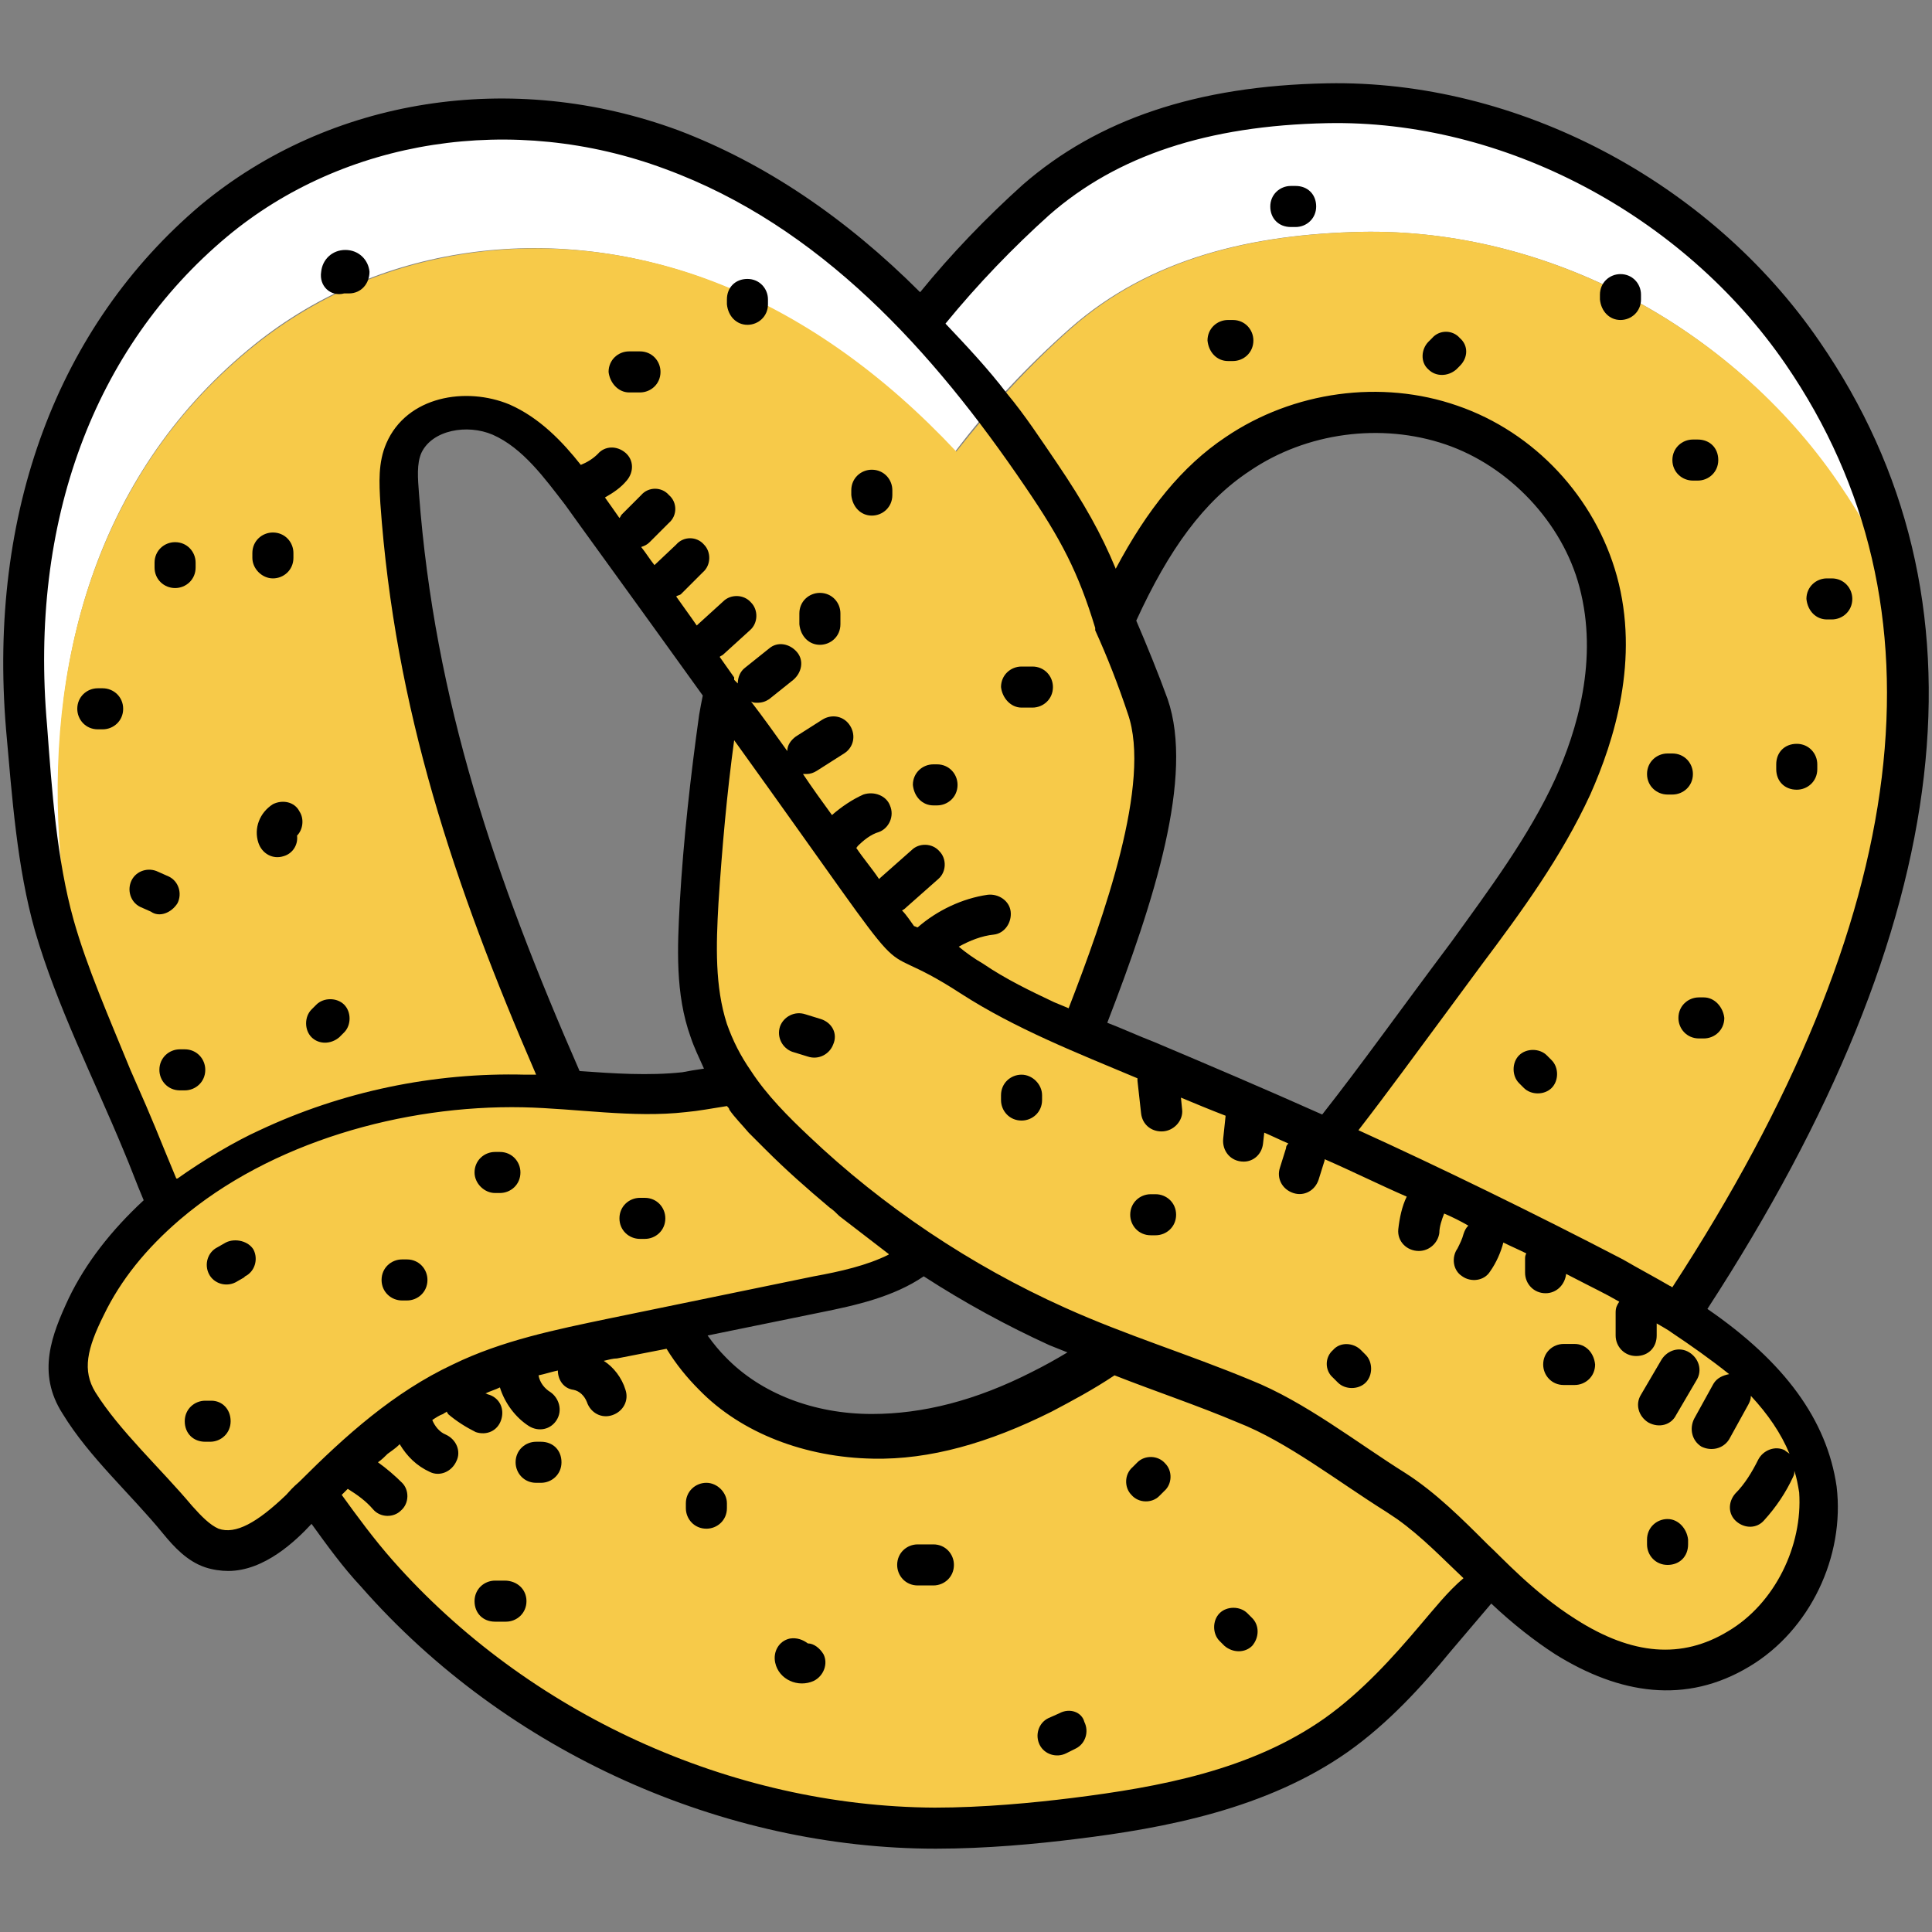 <?xml version="1.0" encoding="UTF-8"?>
<svg xmlns="http://www.w3.org/2000/svg" xmlns:xlink="http://www.w3.org/1999/xlink" version="1.1" id="Ebene_1" x="0px" y="0px" viewBox="0 0 160 160" style="enable-background:new 0 0 160 160;" xml:space="preserve">
<rect x="0" y="0" width="160" height="160" fill="#808080" stroke="none"/>
<style type="text/css">
	.st0{fill:#FFFFFF;}
	.st1{clip-path:url(#SVGID_00000081627175113772620130000015783111286399536772_);fill:#F7CA49;}
	.st2{clip-path:url(#SVGID_00000081627175113772620130000015783111286399536772_);}
</style>
<g>
	<path class="st0" d="M95.6,61c-0.2,0.3-0.3,0.7-0.5,1c0,0,0,0,0,0c0.2,0.4,0.4,0.9,0.6,1.3C95.8,62.6,95.7,61.8,95.6,61L95.6,61z    M149.3,29.2c-8.7-12.7-24-21-39.4-20.7c-8.9,0.2-17.4,2.1-24.1,8c-3.5,3.1-6.6,6.5-9.5,10.2c-5.9-6.3-12.8-11.4-20.7-14.3   c-12.8-4.7-27.3-2.9-37.9,5.9C5.1,28.9,0.9,44.5,2.2,60.2C2.6,65.6,3,71.4,4.5,76.6c0.5,1.6,1,3.2,1.6,4.7c-0.5-3.5-0.8-7.1-1-10.5   C3.7,55.1,7.9,39.5,20.5,29c10.6-8.9,25.2-10.6,37.9-5.9c7.9,2.9,14.8,8,20.7,14.3c2.8-3.7,6-7.1,9.5-10.2c6.7-5.9,15.2-7.8,24.1-8   c15.5-0.3,30.7,7.9,39.4,20.7c2.2,3.2,4,6.5,5.3,9.9C156.5,42.8,153.9,35.9,149.3,29.2L149.3,29.2z M149.3,29.2"></path>
	<g>
		<defs>
			<rect id="SVGID_1_" y="6.5" width="160" height="147"></rect>
		</defs>
		<clipPath id="SVGID_00000137112686904191923770000007345913795855968413_">
			<use xlink:href="#SVGID_1_" style="overflow:visible;"></use>
		</clipPath>
		<path style="clip-path:url(#SVGID_00000137112686904191923770000007345913795855968413_);fill:#F7CA49;" d="M11.7,94.5    c-1.8-4.3-3.9-8.7-5.6-13.2c0.3,2,0.7,4,1.3,5.9c1.3,4.6,3.4,9.1,5.4,13.6c0.4-0.4,0.8-0.7,1.2-1.1C13.1,98,12.4,96.3,11.7,94.5    L11.7,94.5z M60.7,89.4v0.5c0.1,0,0.2,0,0.3-0.1C60.8,89.6,60.7,89.5,60.7,89.4L60.7,89.4z M60.7,89.4"></path>
		<path style="clip-path:url(#SVGID_00000137112686904191923770000007345913795855968413_);fill:#F7CA49;" d="M145.5,113.9    c-1.8-1.9-4.1-3.6-6.4-5c11.6-17.5,21.4-38.7,18.4-59.1c-1.3-3.4-3.1-6.7-5.3-9.9c-8.7-12.7-24-21-39.4-20.7    c-8.9,0.2-17.4,2.1-24.1,8c-3.5,3.1-6.6,6.5-9.5,10.2C73.3,31.1,66.4,26,58.5,23.1c-12.8-4.7-27.3-2.9-37.9,5.9    C7.9,39.5,3.7,55.1,5,70.9c0.3,3.4,0.5,7,1,10.5c1.7,4.4,3.9,8.8,5.6,13.2c0.7,1.8,1.4,3.5,2.2,5.3c-0.4,0.3-0.8,0.7-1.2,1.1    c-2.2,2.1-4.2,4.6-5.5,7.3c-1.3,2.7-2.3,5.3-0.6,8c0.8,1.3,1.8,2.6,2.9,3.8c1.7,2,3.6,3.8,5.2,5.7c0.8,1,1.7,2,2.9,2.4    c2.7,1,5.4-1.3,7.3-3.4c0.4-0.4,0.7-0.7,1.1-1.1c1.6,2.3,3.3,4.6,5.1,6.7c11.5,13.1,28.7,21,46.1,21.1c3.9,0,7.8-0.3,11.7-0.8    c7.6-0.9,15.4-2.5,21.7-6.9c3.1-2.2,5.7-5.1,8.2-8c1.5-1.8,3-3.6,4.5-5.4c0.3,0.3,0.6,0.6,0.9,0.9c1.7,1.6,3.5,3.1,5.4,4.3    c4.4,2.8,9.4,4,14.4,1c3.4-2.1,5.7-5.7,6.3-9.6c0.2-1.2,0.2-2.4,0.1-3.7C149.9,119.6,148.1,116.5,145.5,113.9L145.5,113.9z     M46.9,90.3c-3.2-7.4-6.3-14.8-8.6-22.5c-1-3-1.8-6.1-2.5-9.2C34.4,52.9,33.5,47,33.1,41c-0.1-1.4-0.2-2.9,0.4-4.2    c1.3-2.8,5.2-3.5,8-2.3c2.8,1.2,4.8,3.8,6.7,6.3c0.8,1,5.7,7.9,11.9,16.5c-0.2,0.7-0.3,1.4-0.5,2.2c-0.2,1.1-0.3,2.2-0.5,3.3    c-0.5,4-0.9,8.1-1.1,12.1c-0.2,3.6-0.4,7.2,0.8,10.6c0.5,1.4,1.1,2.7,1.9,3.9c0.1,0.1,0.2,0.3,0.3,0.4c-0.1,0-0.2,0-0.3,0.1    c-1.3,0.3-2.7,0.5-4,0.7C53.4,90.8,50.1,90.5,46.9,90.3L46.9,90.3z M86.3,115.1c-1.1,0.5-2.2,1.1-3.3,1.5c0,0,0,0,0,0    c-3.4,1.4-7,2.2-10.7,2.2c-1.5,0-2.9-0.2-4.3-0.5c-3.4-0.7-6.5-2.3-8.9-4.7c-1.2-1.2-2.2-2.6-3-4.1c3.9-0.8,7.8-1.6,11.7-2.4    c3.1-0.6,6.5-1.4,8.9-3.4c3.5,2.3,7.2,4.4,11.1,6.1c1.5,0.7,2.9,1.3,4.4,1.9C90.2,113,88.3,114.1,86.3,115.1L86.3,115.1z     M130.3,65.2c-2.4,5.3-6,10-9.5,14.7c-3.5,4.8-7.1,9.7-10.8,14.4c-4.8-2.2-9.7-4.2-14.5-6.2C95.3,88,95.1,88,95,87.9    c-1.8-0.7-3.6-1.5-5.4-2.2c2.8-7.1,6-15.8,6.2-22.3c-0.2-0.4-0.4-0.9-0.6-1.3c0,0,0,0,0,0c0.1-0.3,0.3-0.7,0.5-1    c-0.1-0.9-0.3-1.8-0.5-2.5c-0.8-2.3-1.8-4.7-2.8-7.1c0,0,0,0,0,0c2.3-5.4,5.4-10.5,10.2-13.8c5.1-3.5,11.8-4.4,17.7-2.4    c5.8,2,10.6,7,12.2,13c0.5,1.9,0.7,3.8,0.7,5.7C133,57.8,131.9,61.7,130.3,65.2L130.3,65.2z M130.3,65.2"></path>
		<path style="clip-path:url(#SVGID_00000137112686904191923770000007345913795855968413_);" d="M141.4,108.4    c20.8-32,23.9-58.9,9.3-80.1C141.6,15,125.6,6.6,109.9,6.9c-10.8,0.2-19,3-25.2,8.4c-3,2.7-5.9,5.7-8.5,8.9    c-6.2-6.2-12.9-10.7-20-13.4c-13.8-5.1-28.9-2.7-39.6,6.2C4.8,27-1,42.4,0.5,60.4C1,66,1.4,71.8,2.9,77.1    c1.8,6.2,4.9,12.3,7.3,18.1c0.6,1.4,1.1,2.8,1.7,4.2c-2.7,2.5-4.8,5.2-6.2,8.1c-1.4,3-2.7,6.2-0.5,9.6c2.2,3.6,5.6,6.6,8.3,9.9    c0.9,1.1,2,2.3,3.5,2.8c0.6,0.2,1.3,0.3,1.9,0.3c3,0,5.6-2.5,6.9-3.9c1.3,1.8,2.6,3.6,4.1,5.2c12.1,13.8,30.1,21.7,47.6,21.7    c4.2,0,8.4-0.4,11.6-0.8c7.4-0.9,15.8-2.5,22.5-7.2c3.4-2.4,6.2-5.5,8.5-8.3c1.1-1.3,2.3-2.7,3.4-4c1.8,1.7,3.6,3.1,5.3,4.2    c5.3,3.3,10.8,4.2,16.1,1c5-3,7.9-9.1,7.2-14.9C151.3,117.6,147.8,112.8,141.4,108.4L141.4,108.4z M86.9,17.8    c5.6-4.9,13.1-7.4,23-7.6c14.6-0.3,29.5,7.6,38,20c13.7,20,10.6,45.7-9.4,76.4c-0.1,0-0.1-0.1-0.2-0.1c-1.2-0.7-2.7-1.5-3.9-2.2    c-7.3-3.8-15.3-7.7-21.9-10.7c2.4-3.1,4.8-6.4,7.1-9.5l3.1-4.2c3.3-4.4,6.6-8.9,9-14.1c2-4.5,4.1-11.2,2.2-18.1    c-1.8-6.5-6.8-11.9-13.2-14.1c-6.3-2.2-13.6-1.2-19.2,2.6c-3.6,2.4-6.5,6-9.1,10.9c-1.2-2.9-2.6-5.4-4.9-8.8    c-1.3-1.9-2.6-3.9-4.1-5.7c-1.6-2.1-3.4-4-5.1-5.8C81,23.5,83.9,20.5,86.9,17.8L86.9,17.8z M95.6,86.3c-1.3-0.5-2.6-1.1-3.9-1.6    c3.9-10.1,7.2-20.4,5-26.8c-0.8-2.2-1.7-4.4-2.6-6.5c2.7-5.9,5.6-9.9,9.4-12.4c4.7-3.2,10.9-4,16.2-2.2c5.3,1.8,9.7,6.5,11.1,11.8    c1.6,6-0.2,11.9-2,15.9c-2.2,4.8-5.5,9.2-8.6,13.5c-4.5,6-7.4,10.1-10.7,14.3C104.8,90.2,100.1,88.2,95.6,86.3L95.6,86.3z     M6.1,76.2c-1.4-5-1.8-10.7-2.2-16.1C2.4,43.2,7.8,28.8,18.8,19.6c9.7-8.1,23.7-10.3,36.3-5.6c12.8,4.7,22.2,15.1,29.8,26.3    c3,4.4,4.4,7.1,5.8,11.7c0,0,0,0.1,0,0.1c0,0,0,0.1,0,0.1c1,2.2,1.9,4.5,2.7,6.9c2,5.7-2,16.9-4.9,24.4c-0.5-0.2-0.2-0.1-1.2-0.5    c-1.9-0.9-4-1.9-5.9-3.2c-0.7-0.4-1.4-0.9-2-1.4c0.9-0.5,1.9-0.9,2.9-1c0.9-0.1,1.5-1,1.4-1.9c-0.1-0.9-1-1.5-1.9-1.4    c-2.1,0.3-4.2,1.3-5.8,2.7c-0.1,0-0.2-0.1-0.3-0.1c-0.3-0.4-0.6-0.9-1-1.3c0.2-0.1,0.3-0.2,0.4-0.3l2.6-2.3    c0.7-0.6,0.7-1.7,0.1-2.3c-0.6-0.7-1.7-0.7-2.3-0.1l-2.6,2.3c0,0-0.1,0.1-0.1,0.1c-0.6-0.9-1.3-1.7-1.9-2.6c0,0,0.1,0,0.1-0.1    c0.5-0.5,1.1-1,1.8-1.2c0.8-0.3,1.3-1.3,0.9-2.2c-0.3-0.8-1.3-1.2-2.2-0.9c-0.9,0.4-1.8,1-2.6,1.7c-0.8-1.1-1.6-2.2-2.4-3.4    c0.1,0,0.2,0,0.3,0c0.3,0,0.6-0.1,0.9-0.3l2.2-1.4c0.8-0.5,1-1.5,0.5-2.3c-0.5-0.8-1.5-1-2.3-0.5l-2.2,1.4    c-0.4,0.3-0.7,0.7-0.7,1.2c-1-1.4-2-2.8-3-4.1c0.2,0.1,0.3,0.1,0.5,0.1c0.4,0,0.7-0.1,1-0.3l2-1.6c0.7-0.6,0.9-1.6,0.3-2.3    c-0.6-0.7-1.6-0.9-2.3-0.3l-2,1.6c-0.4,0.3-0.6,0.8-0.6,1.3c-0.1-0.1-0.2-0.2-0.3-0.3c0-0.1,0-0.1,0-0.2l-1.2-1.7    c0.1-0.1,0.2-0.1,0.3-0.2l2.2-2c0.7-0.6,0.7-1.7,0.1-2.3c-0.6-0.7-1.7-0.7-2.3-0.1l-2.2,2c-0.4-0.6-1.5-2.1-1.7-2.4    c0.1-0.1,0.3-0.1,0.4-0.2l1.8-1.8c0.7-0.6,0.7-1.7,0.1-2.3c-0.6-0.7-1.7-0.7-2.3,0l-1.8,1.7c0,0,0,0,0,0c-0.4-0.5-0.7-1-1.1-1.5    c0.3-0.1,0.5-0.2,0.7-0.4l1.6-1.6c0.7-0.6,0.7-1.7,0-2.3c-0.6-0.7-1.7-0.7-2.3,0l-1.6,1.6c-0.1,0.1-0.1,0.2-0.2,0.3    c-0.5-0.7-0.9-1.3-1.2-1.7c0.7-0.4,1.3-0.8,1.8-1.4c0.6-0.7,0.6-1.7-0.1-2.3c-0.7-0.6-1.7-0.6-2.3,0.1c-0.4,0.4-0.9,0.7-1.4,0.9    c-1.5-1.9-3.4-3.9-5.9-5c-3.6-1.5-8.5-0.7-10.2,3.2c-0.7,1.6-0.6,3.3-0.5,5c1.2,17,6.1,31.6,12.9,47.3c-0.3,0-0.6,0-0.9,0    c-7.6-0.2-15.2,1.4-22,4.6c-2,0.9-4.7,2.5-6.8,4c0,0,0,0-0.1,0c-1.8-4.3-1.5-3.8-3.8-9C9,84.2,7.2,80.1,6.1,76.2L6.1,76.2z     M48,88.7c-7-16-12-30.6-13.3-47.8c-0.1-1.3-0.2-2.5,0.2-3.4c0.9-1.9,3.8-2.4,5.9-1.5c2.5,1.1,4.3,3.6,6,5.8    c0.7,1,5.8,8,11.4,15.8c-0.1,0.5-0.2,1-0.3,1.6c-0.7,5-1.3,10.3-1.6,15.5c-0.2,3.7-0.4,7.6,0.9,11.2c0.3,0.9,0.7,1.7,1.1,2.6    c-0.7,0.1-1.3,0.2-1.8,0.3C53.7,89.1,50.8,88.9,48,88.7L48,88.7z M18.1,126.6c-0.7-0.3-1.4-1-2.2-1.9c-2.6-3.1-6-6.2-8-9.4    c-1.1-1.8-0.7-3.6,0.7-6.4c1.4-2.9,3.5-5.5,6.3-7.9c7.5-6.4,18.5-9.5,28.4-9.3c4.5,0.1,9.1,0.9,13.5,0.4c1.1-0.1,2.1-0.3,3.4-0.5    c0.1,0.1,0.2,0.2,0.2,0.3c0.4,0.6,1.1,1.3,1.6,1.9c0.3,0.3,0.6,0.6,0.9,0.9c0.2,0.2,0.3,0.3,0.5,0.5c1.7,1.7,3.4,3.2,5.3,4.8    c0.3,0.2,0.5,0.4,0.8,0.7c1.3,1,2.6,2,3.9,3c0.1,0.1,0.2,0.1,0.2,0.2c-1.8,0.9-4,1.4-6.2,1.8l-17,3.5c-4.3,0.9-8.8,1.8-12.9,3.8    c-4.9,2.3-8.9,5.9-12.7,9.7c-0.2,0.2-0.4,0.3-1.1,1.1C21.3,126.1,19.5,127.1,18.1,126.6L18.1,126.6z M86.9,111.4    c0.5,0.2,1,0.4,1.5,0.6c-1,0.6-1.9,1.1-2.9,1.6c-4.7,2.4-9.1,3.5-13.3,3.5c-4.8,0-9.2-1.7-12.1-4.7c-0.5-0.5-1-1.1-1.5-1.8    l9.3-1.9c3-0.6,6.1-1.3,8.6-3C79.9,107.9,83.4,109.8,86.9,111.4L86.9,111.4z M117.6,134.6c-2.2,2.6-4.8,5.5-7.9,7.7    c-6.1,4.3-13.7,5.7-20.9,6.6c-3.2,0.4-7.4,0.8-11.4,0.8c-16.9-0.1-33.7-7.8-44.9-20.5c-1.5-1.7-2.9-3.6-4.2-5.4    c0,0,0.1-0.1,0.1-0.1c0.1-0.1,0.3-0.3,0.4-0.4c0,0,0,0,0,0c0.8,0.5,1.5,1,2.1,1.7c0.6,0.7,1.7,0.7,2.3,0.1    c0.7-0.6,0.7-1.7,0.1-2.3c-0.6-0.6-1.3-1.2-2-1.7c0.3-0.2,0.6-0.5,0.8-0.7c0.7-0.5,0.8-0.6,1-0.8c0.6,1,1.4,1.8,2.5,2.3    c0.8,0.4,1.8,0,2.2-0.9c0.4-0.8,0-1.8-0.9-2.2c-0.5-0.2-0.9-0.7-1.1-1.2c0.3-0.2,0.6-0.4,0.9-0.5c0.1-0.1,0.2-0.1,0.3-0.2    c0,0.1,0.1,0.1,0.1,0.2c0.7,0.6,1.5,1.1,2.3,1.5c0.9,0.3,1.8-0.1,2.1-1c0.3-0.9-0.1-1.8-1-2.1c-0.1,0-0.2-0.1-0.3-0.1    c0.4-0.2,0.8-0.3,1.2-0.5c0.4,1.3,1.3,2.5,2.4,3.2c0.8,0.5,1.8,0.3,2.3-0.5c0.5-0.8,0.2-1.8-0.5-2.3c-0.5-0.3-0.9-0.8-1-1.4    c0.5-0.1,1.1-0.3,1.6-0.4c0,0.8,0.5,1.5,1.3,1.6c0.5,0.1,0.9,0.5,1.1,1c0.3,0.9,1.2,1.4,2.1,1.1c0.9-0.3,1.4-1.2,1.1-2.1    c-0.3-1-1-1.9-1.8-2.4c0.4-0.1,0.8-0.2,1.1-0.2l4.1-0.8c0.8,1.3,1.7,2.4,2.7,3.4c3.5,3.6,8.8,5.6,14.4,5.7    c4.7,0.1,9.6-1.3,14.8-3.9c1.7-0.9,3.4-1.8,5.2-3c3.3,1.3,6.9,2.5,10.2,3.9c4.1,1.6,8.3,4.9,12.3,7.4c0.3,0.2,0.6,0.4,0.9,0.6    c2.1,1.5,3.8,3.3,5.5,4.9C119.9,131.8,118.8,133.2,117.6,134.6L117.6,134.6z M143.1,135.1C143.1,135.1,143.1,135.1,143.1,135.1    c-3.8,2.3-7.9,2-12.6-1c-3.5-2.2-6.2-5.2-7.3-6.2c-2.1-2.1-4.3-4.3-6.8-5.9c-4-2.5-8.3-5.9-12.8-7.7c-5.3-2.2-10.3-3.7-15.4-6    c-7.8-3.5-15.1-8.4-21.2-14.2c-1.7-1.6-3.5-3.4-4.8-5.4c-0.9-1.3-1.5-2.5-2-3.9c-1-3.1-0.9-6.5-0.7-10c0.3-4.6,0.7-9.1,1.3-13.5    c16.9,23.5,10.2,15.4,18.8,21c4.5,2.9,9.6,4.9,14.6,7c0,0.1,0,0.1,0,0.2l0.3,2.7c0.1,0.9,0.8,1.5,1.7,1.5c1,0,1.8-0.9,1.7-1.8    l-0.1-1c1.2,0.5,2.4,1,3.7,1.5l-0.2,1.9c-0.1,1,0.6,1.9,1.7,1.9c0.8,0,1.5-0.6,1.6-1.5l0.1-0.9c0.7,0.3,1.3,0.6,2,0.9    c-0.1,0.1-0.2,0.2-0.2,0.4l-0.5,1.6c-0.3,0.9,0.2,1.8,1.1,2.1c0.9,0.3,1.8-0.2,2.1-1.1l0.5-1.6c0,0,0-0.1,0-0.1    c2.3,1,4.5,2.1,6.8,3.1c0,0,0,0,0,0c-0.4,0.8-0.6,1.8-0.7,2.7c-0.1,1,0.7,1.8,1.7,1.8c0.9,0,1.6-0.7,1.7-1.5    c0-0.5,0.2-1.1,0.4-1.6c0,0,0,0,0,0c0.7,0.3,1.3,0.6,2,1c-0.2,0.2-0.3,0.4-0.4,0.7c-0.1,0.4-0.3,0.8-0.5,1.2    c-0.5,0.7-0.4,1.8,0.4,2.3c0.7,0.5,1.8,0.4,2.3-0.4c0.5-0.7,0.9-1.6,1.1-2.4c0.6,0.3,1.3,0.6,1.9,0.9c-0.1,0.2-0.1,0.3-0.1,0.5    v1.1c0,0.9,0.7,1.7,1.7,1.7c0.9,0,1.6-0.7,1.7-1.6c2.7,1.4,3,1.5,4.4,2.3c-0.2,0.3-0.3,0.5-0.3,0.9v1.9c0,0.9,0.7,1.7,1.7,1.7    s1.7-0.7,1.7-1.7v-1c0.5,0.3,0.9,0.5,1.3,0.8c1.5,1,3.2,2.2,4.7,3.4c-0.5,0.1-1,0.3-1.3,0.8l-1.6,2.9c-0.4,0.8-0.2,1.8,0.6,2.3    c0.8,0.4,1.8,0.2,2.3-0.6l1.6-2.9c0.1-0.2,0.2-0.4,0.2-0.7c1.4,1.5,2.5,3.1,3.2,4.8c-0.1-0.1-0.3-0.2-0.4-0.3    c-0.8-0.4-1.8,0-2.2,0.8c-0.5,1-1.1,2-1.9,2.8c-0.6,0.7-0.6,1.7,0.1,2.3c0.7,0.6,1.7,0.6,2.3-0.1c1-1.1,1.8-2.3,2.4-3.6    c0.1-0.2,0.1-0.3,0.1-0.5c0.2,0.6,0.3,1.2,0.4,1.8C149.3,128,147,132.8,143.1,135.1L143.1,135.1z M143.1,135.1"></path>
	</g>
	<path d="M101.7,29.9h0.4c0.9,0,1.7-0.7,1.7-1.7c0-0.9-0.7-1.7-1.7-1.7h-0.4c-0.9,0-1.7,0.7-1.7,1.7   C100.1,29.2,100.8,29.9,101.7,29.9L101.7,29.9z M101.7,29.9"></path>
	<path d="M120.6,30.6l0.3-0.3c0.7-0.7,0.7-1.7,0-2.3c-0.6-0.7-1.7-0.7-2.3,0l-0.3,0.3c-0.6,0.6-0.7,1.7,0,2.3   C118.9,31.2,119.9,31.2,120.6,30.6L120.6,30.6z M120.6,30.6"></path>
	<path d="M106.9,18.8h0.4c0.9,0,1.7-0.7,1.7-1.7s-0.7-1.7-1.7-1.7h-0.4c-0.9,0-1.7,0.7-1.7,1.7S105.9,18.8,106.9,18.8L106.9,18.8z    M106.9,18.8"></path>
	<path d="M134.2,26.5c0.9,0,1.7-0.7,1.7-1.7v-0.4c0-0.9-0.7-1.7-1.7-1.7c-0.9,0-1.7,0.7-1.7,1.7v0.4   C132.6,25.8,133.3,26.5,134.2,26.5L134.2,26.5z M134.2,26.5"></path>
	<path d="M151.3,51.3h0.4c0.9,0,1.7-0.7,1.7-1.7c0-0.9-0.7-1.7-1.7-1.7h-0.4c-0.9,0-1.7,0.7-1.7,1.7   C149.7,50.6,150.4,51.3,151.3,51.3L151.3,51.3z M151.3,51.3"></path>
	<path d="M140.2,39.8h0.4c0.9,0,1.7-0.7,1.7-1.7s-0.7-1.7-1.7-1.7h-0.4c-0.9,0-1.7,0.7-1.7,1.7S139.3,39.8,140.2,39.8L140.2,39.8z    M140.2,39.8"></path>
	<path d="M138.1,65.8h0.4c0.9,0,1.7-0.7,1.7-1.7c0-0.9-0.7-1.7-1.7-1.7h-0.4c-0.9,0-1.7,0.7-1.7,1.7   C136.4,65.1,137.2,65.8,138.1,65.8L138.1,65.8z M138.1,65.8"></path>
	<path d="M148.8,65.4c0.9,0,1.7-0.7,1.7-1.7v-0.4c0-0.9-0.7-1.7-1.7-1.7s-1.7,0.7-1.7,1.7v0.4C147.1,64.7,147.8,65.4,148.8,65.4   L148.8,65.4z M148.8,65.4"></path>
	<path d="M141.1,82.6h-0.4c-0.9,0-1.7,0.7-1.7,1.7c0,0.9,0.7,1.7,1.7,1.7h0.4c0.9,0,1.7-0.7,1.7-1.7C142.7,83.4,142,82.6,141.1,82.6   L141.1,82.6z M141.1,82.6"></path>
	<path d="M128.1,87.4c-0.6-0.6-1.7-0.6-2.3,0c-0.6,0.6-0.6,1.7,0,2.3l0.4,0.4c0.6,0.6,1.7,0.6,2.3,0c0.6-0.6,0.6-1.7,0-2.3   L128.1,87.4z M128.1,87.4"></path>
	<path d="M138.1,125.8c-0.9,0-1.7,0.7-1.7,1.7v0.4c0,0.9,0.7,1.7,1.7,1.7s1.7-0.7,1.7-1.7v-0.4C139.7,126.6,139,125.8,138.1,125.8   L138.1,125.8z M138.1,125.8"></path>
	<path d="M130.4,111.3h-0.9c-0.9,0-1.7,0.7-1.7,1.7c0,0.9,0.7,1.7,1.7,1.7h0.9c0.9,0,1.7-0.7,1.7-1.7   C132,112,131.3,111.3,130.4,111.3L130.4,111.3z M130.4,111.3"></path>
	<path d="M112.7,111.8c-0.6-0.6-1.7-0.7-2.3,0c-0.7,0.6-0.7,1.7,0,2.3l0.4,0.4c0.6,0.6,1.7,0.6,2.3,0c0.6-0.6,0.6-1.7,0-2.3   L112.7,111.8z M112.7,111.8"></path>
	<path d="M95.7,98.9h-0.4c-0.9,0-1.7,0.7-1.7,1.7c0,0.9,0.7,1.7,1.7,1.7h0.4c0.9,0,1.7-0.7,1.7-1.7C97.4,99.6,96.6,98.9,95.7,98.9   L95.7,98.9z M95.7,98.9"></path>
	<path d="M84.6,89c-0.9,0-1.7,0.7-1.7,1.7v0.4c0,0.9,0.7,1.7,1.7,1.7c0.9,0,1.7-0.7,1.7-1.7v-0.4C86.3,89.8,85.5,89,84.6,89L84.6,89   z M84.6,89"></path>
	<path d="M68,84.4L66.7,84c-0.9-0.3-1.8,0.2-2.1,1c-0.3,0.9,0.2,1.8,1,2.1l1.3,0.4c0.9,0.3,1.8-0.2,2.1-1   C69.4,85.6,68.9,84.7,68,84.4L68,84.4z M68,84.4"></path>
	<path d="M53,102.6h0.4c0.9,0,1.7-0.7,1.7-1.7c0-0.9-0.7-1.7-1.7-1.7H53c-0.9,0-1.7,0.7-1.7,1.7C51.3,101.9,52.1,102.6,53,102.6   L53,102.6z M53,102.6"></path>
	<path d="M41,98.8h0.4c0.9,0,1.7-0.7,1.7-1.7c0-0.9-0.7-1.7-1.7-1.7H41c-0.9,0-1.7,0.7-1.7,1.7C39.3,98,40.1,98.8,41,98.8L41,98.8z    M41,98.8"></path>
	<path d="M18.7,102.9l-0.7,0.4c-0.8,0.4-1.1,1.4-0.7,2.2c0.4,0.8,1.4,1.1,2.2,0.7l0.7-0.4l0.1-0.1c0.8-0.4,1.1-1.4,0.7-2.2   C20.6,102.8,19.5,102.5,18.7,102.9L18.7,102.9z M18.7,102.9"></path>
	<path d="M17.5,116H17c-0.9,0-1.7,0.7-1.7,1.7s0.7,1.7,1.7,1.7h0.4c0.9,0,1.7-0.7,1.7-1.7S18.4,116,17.5,116L17.5,116z M17.5,116"></path>
	<path d="M33.3,107.7h0.4c0.9,0,1.7-0.7,1.7-1.7c0-0.9-0.7-1.7-1.7-1.7h-0.4c-0.9,0-1.7,0.7-1.7,1.7C31.6,107,32.4,107.7,33.3,107.7   L33.3,107.7z M33.3,107.7"></path>
	<path d="M44.8,119.4h-0.4c-0.9,0-1.7,0.7-1.7,1.7c0,0.9,0.7,1.7,1.7,1.7h0.4c0.9,0,1.7-0.7,1.7-1.7   C46.5,120.1,45.8,119.4,44.8,119.4L44.8,119.4z M44.8,119.4"></path>
	<path d="M41.8,130.9H41c-0.9,0-1.7,0.7-1.7,1.7s0.7,1.7,1.7,1.7h0.9c0.9,0,1.7-0.7,1.7-1.7S42.8,130.9,41.8,130.9L41.8,130.9z    M41.8,130.9"></path>
	<path d="M58.5,122.8c-0.9,0-1.7,0.7-1.7,1.7v0.4c0,0.9,0.7,1.7,1.7,1.7c0.9,0,1.7-0.7,1.7-1.7v-0.4   C60.2,123.6,59.4,122.8,58.5,122.8L58.5,122.8z M58.5,122.8"></path>
	<path d="M66.9,136.1c-0.4-0.3-0.9-0.5-1.5-0.4c-0.9,0.2-1.4,1.1-1.2,2c0.3,1.4,1.9,2.1,3.2,1.5c0.8-0.4,1.2-1.4,0.8-2.2   C67.9,136.5,67.4,136.1,66.9,136.1L66.9,136.1z M66.9,136.1"></path>
	<path d="M77.3,127.9h-1.3c-0.9,0-1.7,0.7-1.7,1.7c0,0.9,0.7,1.7,1.7,1.7h1.3c0.9,0,1.7-0.7,1.7-1.7C79,128.7,78.3,127.9,77.3,127.9   L77.3,127.9z M77.3,127.9"></path>
	<path d="M87.7,141.9l-0.9,0.4c-0.8,0.4-1.1,1.4-0.7,2.2c0.4,0.8,1.4,1.1,2.2,0.7l0.8-0.4c0.8-0.4,1.1-1.4,0.7-2.2   C89.6,141.8,88.6,141.4,87.7,141.9L87.7,141.9z M87.7,141.9"></path>
	<path d="M103.3,133.6c-0.6-0.6-1.7-0.6-2.3,0c-0.6,0.6-0.6,1.7,0,2.3l0.4,0.4c0.7,0.6,1.7,0.6,2.3,0c0.6-0.7,0.6-1.7,0-2.3   L103.3,133.6z M103.3,133.6"></path>
	<path d="M94.2,121.1l-0.4,0.4c-0.7,0.6-0.7,1.7-0.1,2.3c0.6,0.7,1.7,0.7,2.3,0.1l0.4-0.4c0.7-0.6,0.7-1.7,0.1-2.3   C95.9,120.5,94.8,120.5,94.2,121.1L94.2,121.1z M94.2,121.1"></path>
	<path d="M14.9,86.9c-0.9,0-1.7,0.7-1.7,1.7c0,0.9,0.7,1.7,1.7,1.7h0.4c0.9,0,1.7-0.7,1.7-1.7c0-0.9-0.7-1.7-1.7-1.7H14.9z    M14.9,86.9"></path>
	<path d="M28.1,85.9l0.4-0.4c0.6-0.6,0.6-1.7,0-2.3s-1.7-0.6-2.3,0l-0.4,0.4c-0.6,0.6-0.6,1.7,0,2.3C26.4,86.5,27.4,86.5,28.1,85.9   L28.1,85.9z M28.1,85.9"></path>
	<path d="M14.7,74.8c0.4-0.8,0.1-1.8-0.7-2.2l-0.9-0.4c-0.8-0.4-1.8-0.1-2.2,0.7c-0.4,0.8-0.1,1.8,0.7,2.2l0.9,0.4   C13.2,76,14.2,75.6,14.7,74.8L14.7,74.8z M14.7,74.8"></path>
	<path d="M22.6,66.6c-1.1,0.7-1.6,2-1.2,3.2c0.3,0.9,1.2,1.4,2.1,1.1c0.7-0.2,1.2-0.9,1.1-1.7c0.5-0.5,0.6-1.4,0.2-2   C24.4,66.4,23.4,66.2,22.6,66.6L22.6,66.6z M22.6,66.6"></path>
	<path d="M14.5,48.7c0.9,0,1.7-0.7,1.7-1.7v-0.4c0-0.9-0.7-1.7-1.7-1.7c-0.9,0-1.7,0.7-1.7,1.7v0.4C12.8,48,13.6,48.7,14.5,48.7   L14.5,48.7z M14.5,48.7"></path>
	<path d="M22.6,47.9c0.9,0,1.7-0.7,1.7-1.7v-0.4c0-0.9-0.7-1.7-1.7-1.7c-0.9,0-1.7,0.7-1.7,1.7v0.4C20.9,47.1,21.7,47.9,22.6,47.9   L22.6,47.9z M22.6,47.9"></path>
	<path d="M28.5,24.3c0.1,0,0.2,0,0.4,0c1,0,1.7-0.8,1.7-1.8c-0.1-1-0.9-1.8-2-1.8c0,0,0,0,0,0c-1.1,0-1.9,0.8-2,1.8   C26.4,23.7,27.4,24.6,28.5,24.3L28.5,24.3z M28.5,24.3"></path>
	<path d="M52.1,32.5H53c0.9,0,1.7-0.7,1.7-1.7c0-0.9-0.7-1.7-1.7-1.7h-0.9c-0.9,0-1.7,0.7-1.7,1.7C50.5,31.7,51.2,32.5,52.1,32.5   L52.1,32.5z M52.1,32.5"></path>
	<path d="M67.9,53.4c0.9,0,1.7-0.7,1.7-1.7v-0.9c0-0.9-0.7-1.7-1.7-1.7c-0.9,0-1.7,0.7-1.7,1.7v0.9C66.3,52.7,67,53.4,67.9,53.4   L67.9,53.4z M67.9,53.4"></path>
	<path d="M77.3,66.7h0.3c0.9,0,1.7-0.7,1.7-1.7c0-0.9-0.7-1.7-1.7-1.7h-0.3c-0.9,0-1.7,0.7-1.7,1.7C75.7,66,76.4,66.7,77.3,66.7   L77.3,66.7z M77.3,66.7"></path>
	<path d="M84.6,58.6h0.9c0.9,0,1.7-0.7,1.7-1.7c0-0.9-0.7-1.7-1.7-1.7h-0.9c-0.9,0-1.7,0.7-1.7,1.7C83,57.8,83.7,58.6,84.6,58.6   L84.6,58.6z M84.6,58.6"></path>
	<path d="M61.9,26.9c0.9,0,1.7-0.7,1.7-1.7v-0.4c0-0.9-0.7-1.7-1.7-1.7s-1.7,0.7-1.7,1.7v0.4C60.3,26.2,61,26.9,61.9,26.9L61.9,26.9   z M61.9,26.9"></path>
	<path d="M72.2,42.7c0.9,0,1.7-0.7,1.7-1.7v-0.4c0-0.9-0.7-1.7-1.7-1.7c-0.9,0-1.7,0.7-1.7,1.7v0.4C70.6,42,71.3,42.7,72.2,42.7   L72.2,42.7z M72.2,42.7"></path>
	<path d="M8.5,57H8.1c-0.9,0-1.7,0.7-1.7,1.7c0,0.9,0.7,1.7,1.7,1.7h0.4c0.9,0,1.7-0.7,1.7-1.7C10.2,57.7,9.4,57,8.5,57L8.5,57z    M8.5,57"></path>
	<path d="M138.8,117.2l1.7-2.9c0.5-0.8,0.2-1.8-0.6-2.3c-0.8-0.5-1.8-0.2-2.3,0.6l-1.7,2.9c-0.5,0.8-0.2,1.8,0.6,2.3   C137.4,118.3,138.4,118,138.8,117.2L138.8,117.2z M138.8,117.2"></path>
</g>
</svg>

